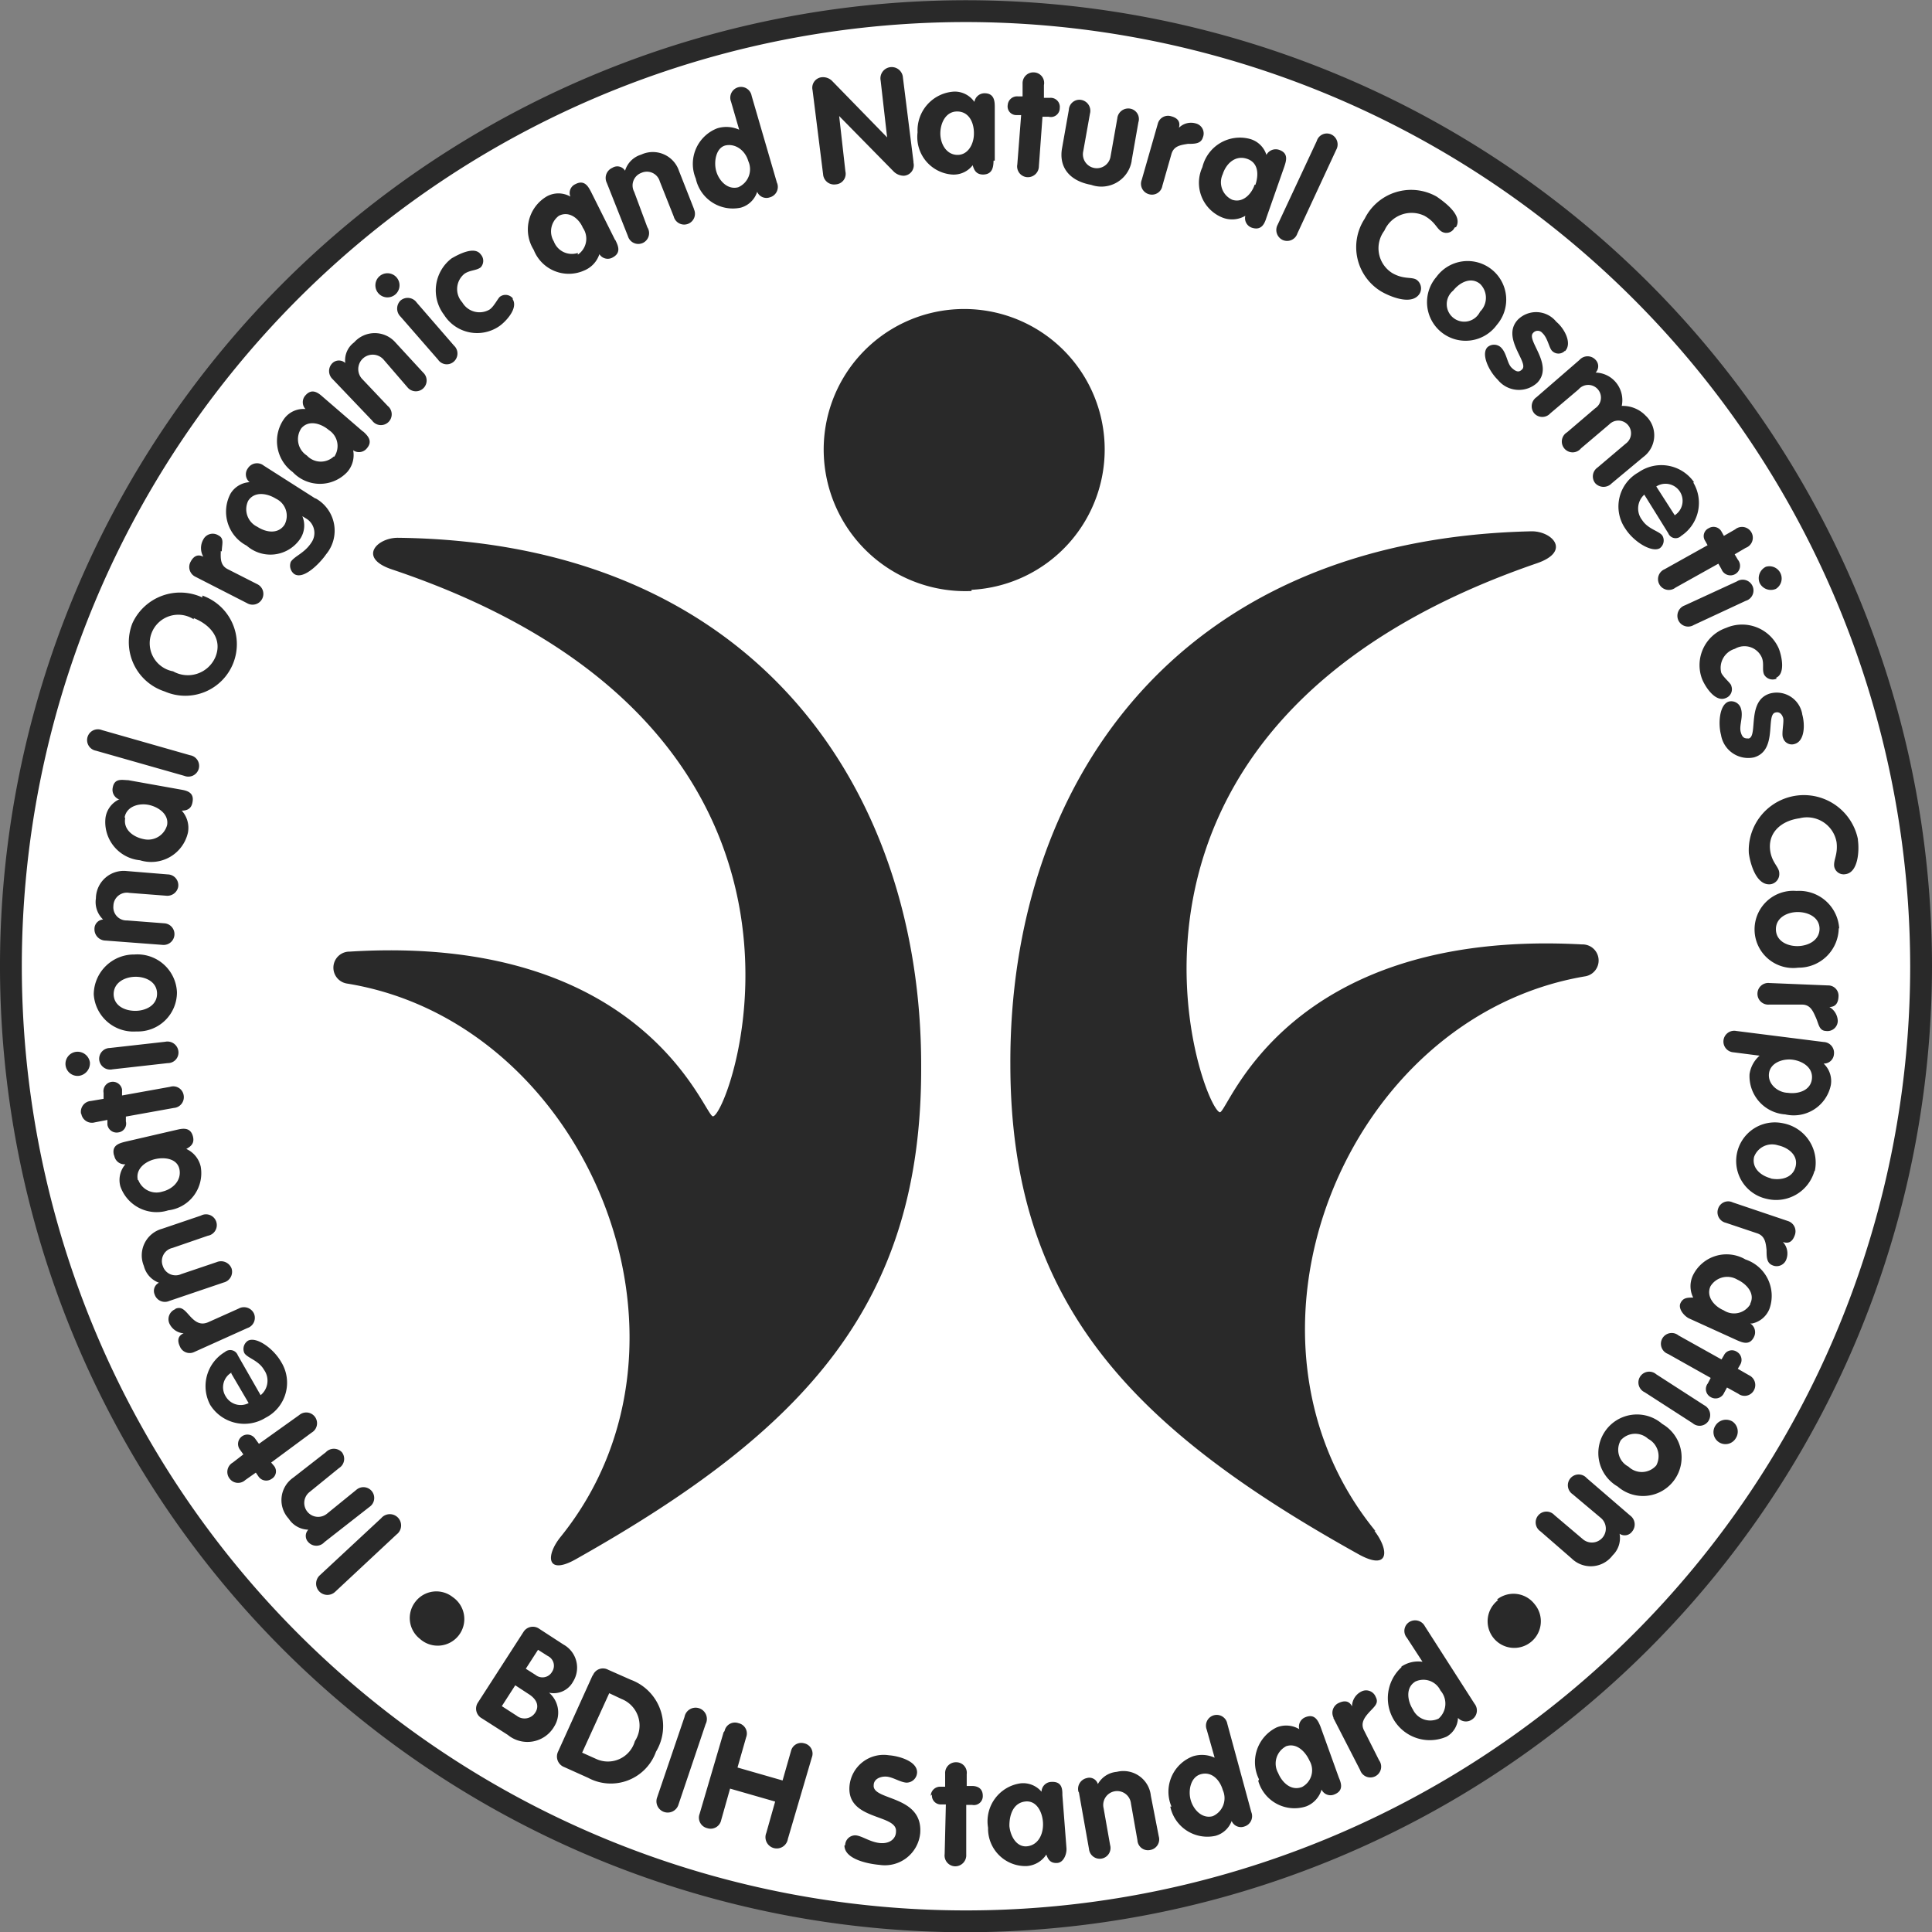 <?xml version="1.0" encoding="UTF-8"?>
<svg xmlns="http://www.w3.org/2000/svg" viewBox="0 0 80.58 80.59">
  <rect x="0" y="0" width="80.58" height="80.59" fill="#808080" stroke="none"/>
  <defs>
    <style>.cls-1{fill:#fff;}.cls-2{fill:#292929;}</style>
  </defs>
  <title>BDIH-logo</title>
  <g id="Ebene_2" data-name="Ebene 2">
    <g id="Ebene_1-2" data-name="Ebene 1">
      <circle class="cls-1" cx="40.29" cy="40.36" r="39.8"></circle>
      <path class="cls-2" d="M76.3,42h0c.28,0,.37-.2.38-.43a.43.43,0,0,0-.44-.47L73.8,41a.45.45,0,0,0-.5.44.45.45,0,0,0,.48.46l1.38,0c.35,0,.46.28.58.55s.13.54.42.55a.43.43,0,0,0,.49-.42A.7.7,0,0,0,76.3,42m-.41-3.27c0,.49-.47.72-.9.73s-.91-.2-.92-.69.46-.72.88-.73.93.19.94.69m.82,0a1.67,1.67,0,0,0-1.78-1.57A1.61,1.61,0,1,0,75,40.36a1.67,1.67,0,0,0,1.69-1.65m-2.1,6.87c-.41,0-.86-.34-.81-.8s.59-.64,1-.58.85.33.79.81-.58.63-1,.57m-.15.89a1.58,1.58,0,0,0,1.94-1.21,1,1,0,0,0-.3-.9.42.42,0,0,0,.43-.39.45.45,0,0,0-.43-.51L72.42,43a.45.45,0,1,0-.12.89l1.09.14a1.26,1.26,0,0,0-.42.77,1.6,1.6,0,0,0,1.49,1.68m-.58,2.67c-.42-.1-.83-.42-.72-.9a.8.8,0,0,1,1-.48c.42.09.85.41.73.89s-.63.58-1.05.49m1.85-.3a1.67,1.67,0,0,0-1.32-2A1.61,1.61,0,1,0,73.68,50a1.66,1.66,0,0,0,2-1.17m-2,3.29c0,.3,0,.55.24.65a.43.43,0,0,0,.59-.26.7.7,0,0,0-.15-.71v0c.28.1.42-.06.5-.29a.45.45,0,0,0-.28-.58l-2.31-.78a.44.44,0,0,0-.61.26.45.45,0,0,0,.32.59l1.31.44c.33.11.36.41.39.7M73,54.4a.79.79,0,0,1-1.11.25c-.4-.17-.74-.58-.55-1a.82.82,0,0,1,1.12-.28c.39.18.75.58.54,1m.08.83a1,1,0,0,0,.72-.61,1.6,1.6,0,0,0-1-2.06,1.56,1.56,0,0,0-2.18.64,1.06,1.06,0,0,0,0,.95c-.24,0-.42,0-.53.23s.15.54.36.64l2,.91c.21.09.53.24.71-.15a.43.43,0,0,0-.16-.55m-1.44,4.24a.5.5,0,1,0,.84.54.51.51,0,0,0-.14-.69.52.52,0,0,0-.7.15m-.21-1.17a.39.39,0,0,0,.56-.18l.12-.22.47.26a.44.44,0,0,0,.65-.14.45.45,0,0,0-.2-.63l-.47-.27.1-.17a.39.39,0,0,0-.14-.54.37.37,0,0,0-.54.15l-.1.17-1.79-1a.45.45,0,1,0-.44.77l1.78,1-.12.23a.38.38,0,0,0,.12.57m-2.75-.2,2,1.29a.44.44,0,0,0,.66-.1.46.46,0,0,0-.18-.65l-2-1.29a.45.45,0,1,0-.48.75m-1,2a.8.8,0,0,1,1.14-.06.82.82,0,0,1,.34,1.11.8.8,0,0,1-1.16.05.79.79,0,0,1-.32-1.1M67.47,62a1.61,1.61,0,1,0,1.86-2.61A1.61,1.61,0,1,0,67.47,62m-3.22,1.87L65.55,65a1.14,1.14,0,0,0,1.71-.13,1,1,0,0,0,.29-.9.38.38,0,0,0,.52-.09.46.46,0,0,0-.08-.67l-1.81-1.56a.45.45,0,1,0-.59.67l1.19,1a.58.58,0,1,1-.77.87l-1.18-1a.45.45,0,1,0-.58.68m-1.77,2.87A1.11,1.11,0,1,0,64,66.9a1.11,1.11,0,0,0-1.56-.19M59,70.15a.79.79,0,0,1,1.08.36A.83.83,0,0,1,60,71.68a.8.8,0,0,1-1.07-.38c-.23-.36-.31-.9.08-1.15m-.56-.61a1.75,1.75,0,0,0,1.89,2.89.94.94,0,0,0,.47-.78.44.44,0,0,0,.58.07.45.45,0,0,0,.11-.66l-2.07-3.23a.46.46,0,0,0-.65-.18.44.44,0,0,0-.1.66l.65,1a1.25,1.25,0,0,0-.88.2m-1.08-5.65c-6.66-8.14-1.27-21.46,8.75-23.14a.67.67,0,0,0-.13-1.33c-12.39-.67-14.75,7-15.11,7-.75-.12-6.64-16.08,13.23-22.9,1.44-.5.62-1.35-.25-1.33C48.89,22.5,42.1,32.9,42.14,44.38c0,9.92,5,15.15,14.55,20.46,1.23.67,1.28-.15.63-1M40.52,24.6A5.86,5.86,0,1,0,34.36,19a5.91,5.91,0,0,0,6.16,5.65m15.09,47,1.12,2.18a.45.45,0,1,0,.79-.41l-.62-1.23c-.17-.31,0-.55.21-.78s.41-.37.27-.63a.43.43,0,0,0-.6-.23.7.7,0,0,0-.39.62h0c-.13-.26-.35-.24-.56-.14a.45.45,0,0,0-.21.61m-2,1.2c.44-.17.82.2,1,.6a.79.79,0,0,1-.31,1.09c-.45.18-.83-.17-1-.58a.81.81,0,0,1,.32-1.11m-1.15,1.44a1.57,1.57,0,0,0,2,1.06,1.07,1.07,0,0,0,.64-.7.41.41,0,0,0,.54.2c.4-.16.27-.49.18-.7L55.07,72c-.09-.21-.22-.54-.62-.38a.42.42,0,0,0-.26.5,1.06,1.06,0,0,0-.95-.07,1.61,1.61,0,0,0-.73,2.16M50.08,74c.46-.13.8.24.92.66a.82.82,0,0,1-.42,1.09c-.45.12-.81-.28-.92-.68s0-.95.42-1.07m-1.27,1.35a1.58,1.58,0,0,0,1.88,1.22,1,1,0,0,0,.68-.62.42.42,0,0,0,.53.23.45.45,0,0,0,.29-.6l-1-3.68a.45.45,0,0,0-.56-.36.45.45,0,0,0-.3.6l.33,1.17a1.27,1.27,0,0,0-.9-.06,1.58,1.58,0,0,0-.9,2.1M45,74.76l.42,2.36a.45.45,0,1,0,.88-.17l-.27-1.53a.58.58,0,1,1,1.14-.2l.27,1.53a.44.44,0,0,0,.53.41.45.45,0,0,0,.36-.57L48,74.9a1.15,1.15,0,0,0-1.42-1,1,1,0,0,0-.79.51.37.37,0,0,0-.46-.25.46.46,0,0,0-.35.57m-2.88,1.41c0-.43.15-.93.64-1s.73.43.76.86-.15.92-.62,1-.74-.41-.78-.84m-.89.07a1.56,1.56,0,0,0,1.61,1.6,1.06,1.06,0,0,0,.82-.48c.08.23.19.37.46.35s.4-.39.38-.62l-.17-2.21c0-.23,0-.58-.47-.55a.42.42,0,0,0-.4.41,1,1,0,0,0-.88-.35,1.6,1.6,0,0,0-1.35,1.85m-2.34-1.38a.37.37,0,0,0,.38.41h.2l-.05,2.07a.45.45,0,0,0,.43.51.46.46,0,0,0,.47-.49l0-2.07h.25a.37.37,0,0,0,.44-.38c0-.29-.19-.4-.42-.41h-.25V74a.44.44,0,0,0-.43-.5.45.45,0,0,0-.47.48v.54h-.2a.39.39,0,0,0-.4.38m-.4-30.47c0-11.48-6.91-21.83-21.83-22-.87,0-1.68.84-.24,1.32,19.92,6.69,14.14,22.69,13.39,22.81-.35.06-2.77-7.64-15.16-6.87a.67.67,0,0,0-.12,1.33c10,1.61,15.52,14.89,8.93,23.07-.65.8-.59,1.63.63.94,9.54-5.37,14.44-10.64,14.4-20.56m-3.2,32.5c0,.58,1,.77,1.46.81a1.48,1.48,0,0,0,1.7-1.32c.12-1.6-2-1.35-1.94-2,0-.26.28-.38.54-.36s.56.23.82.25a.44.44,0,0,0,.45-.43c0-.49-.83-.69-1.17-.71a1.43,1.43,0,0,0-1.65,1.29c-.11,1.44,2,1.15,1.94,1.89,0,.3-.26.52-.67.48s-.73-.29-1-.32a.42.42,0,0,0-.45.41m-5.07-4.71-1,3.4a.45.45,0,0,0,.32.6.45.45,0,0,0,.58-.34l.37-1.31,1.88.54-.37,1.31a.47.47,0,1,0,.9.25l1-3.4a.44.44,0,0,0-.32-.59A.44.44,0,0,0,33,73l-.36,1.26-1.88-.54.36-1.26a.44.44,0,0,0-.32-.59.44.44,0,0,0-.58.33m-1.67-.59-1.14,3.35a.47.47,0,1,0,.89.3l1.13-3.35a.47.47,0,1,0-.88-.3M24.28,73.1l1.13-2.48.51.24a1.19,1.19,0,0,1,.56,1.76,1.17,1.17,0,0,1-1.62.74Zm.43-3.21-1.44,3.18a.47.47,0,0,0,.26.63l1,.45a2,2,0,0,0,2.83-1.09,2.06,2.06,0,0,0-1.05-3l-.95-.42a.45.45,0,0,0-.63.23m-3.8,1.29.56-.87.55.36c.37.23.45.52.29.77a.53.53,0,0,1-.78.14Zm1.41-1.3-.41-.26.51-.79.41.26a.45.45,0,0,1,.18.65.46.46,0,0,1-.69.14M19.94,71a.46.46,0,0,0,.16.67l1.08.69A1.29,1.29,0,0,0,23.12,72a1.09,1.09,0,0,0-.22-1.4h0a.92.92,0,0,0,1-.46,1.1,1.1,0,0,0-.4-1.55l-1-.65a.46.46,0,0,0-.67.13ZM17.33,66.8a1.1,1.1,0,0,0,.18,1.55,1.11,1.11,0,1,0,1.37-1.74,1.1,1.1,0,0,0-1.55.19m-4-1.09a.47.47,0,1,0,.65.68L16.54,64a.47.47,0,1,0-.64-.68Zm-1.1-4.08a1.14,1.14,0,0,0-.19,1.71,1,1,0,0,0,.82.46.37.37,0,0,0,0,.52.45.45,0,0,0,.67,0l1.88-1.47a.45.45,0,1,0-.55-.71l-1.23,1a.58.58,0,1,1-.72-.91l1.23-1a.45.45,0,0,0,.12-.66.46.46,0,0,0-.67,0ZM9.71,61a.45.45,0,0,0-.14.66.44.44,0,0,0,.66.07l.44-.31.11.16a.39.39,0,0,0,.55.1.36.36,0,0,0,.09-.55L11.31,61,13,59.75a.45.45,0,1,0-.52-.73l-1.68,1.2L10.64,60a.39.39,0,1,0-.64.45l.15.21Zm-.06-3.71.72,1.23a.72.72,0,0,1-.95-.27.71.71,0,0,1,.23-1M8.77,58.6a1.68,1.68,0,0,0,2.31.53,1.64,1.64,0,0,0,.65-2.32c-.33-.58-1.05-1.08-1.39-.89a.41.41,0,0,0-.15.51c.12.21.59.3.82.7a.78.78,0,0,1-.14,1.06l-.95-1.66a.34.34,0,0,0-.54-.14,1.66,1.66,0,0,0-.61,2.21m-1.45-4a.45.45,0,0,0-.26.59.71.71,0,0,0,.6.42v0c-.26.11-.26.33-.16.54a.44.44,0,0,0,.6.24l2.22-1a.45.45,0,0,0,.27-.61.46.46,0,0,0-.64-.2l-1.25.56c-.33.15-.55,0-.77-.24s-.35-.43-.62-.31M6,52.8a1,1,0,0,0,.63.7.38.38,0,0,0-.18.49.45.45,0,0,0,.61.27l2.27-.77a.46.46,0,0,0,.33-.58.47.47,0,0,0-.62-.27l-1.48.5a.56.56,0,0,1-.77-.34.56.56,0,0,1,.4-.75l1.48-.51a.45.45,0,1,0-.29-.84l-1.62.55A1.15,1.15,0,0,0,6,52.8m-.25-3.58c-.11-.47.32-.79.74-.88s.93,0,1,.46-.3.8-.72.9a.81.81,0,0,1-1-.48m-1-1a.43.43,0,0,0,.46.34,1,1,0,0,0-.21.92,1.6,1.6,0,0,0,2,1,1.56,1.56,0,0,0,1.35-1.83,1.07,1.07,0,0,0-.6-.73c.22-.12.34-.25.28-.51-.1-.42-.45-.34-.67-.29l-2.16.5c-.23.06-.57.14-.47.55M5.2,34.08c.09-.46.61-.59,1-.51s.85.38.77.84A.82.82,0,0,1,6,35c-.42-.08-.86-.38-.78-.87m-.27-.78a1,1,0,0,0-.55.76,1.6,1.6,0,0,0,1.44,1.77,1.57,1.57,0,0,0,2-1.16,1.07,1.07,0,0,0-.26-.91c.25,0,.41-.1.45-.36.08-.42-.27-.48-.5-.52l-2.18-.39c-.23,0-.58-.11-.65.32a.43.43,0,0,0,.29.49M4,37.47a1,1,0,0,0,.3.88.39.39,0,0,0-.36.39.47.47,0,0,0,.47.49l2.38.18a.45.45,0,1,0,.07-.9l-1.56-.12a.55.55,0,0,1-.57-.61.56.56,0,0,1,.66-.54l1.56.12A.46.46,0,0,0,7.43,37,.45.45,0,0,0,7,36.47l-1.71-.14A1.16,1.16,0,0,0,4,37.47m.74,4c0-.49.46-.72.89-.73s.91.2.92.69-.45.72-.88.73-.92-.19-.93-.69m-.83,0a1.66,1.66,0,0,0,1.78,1.55,1.63,1.63,0,0,0,1.69-1.64,1.65,1.65,0,0,0-1.77-1.57,1.68,1.68,0,0,0-1.7,1.66m.67,2.24a.45.45,0,0,0-.44.51.46.46,0,0,0,.55.38L7,44.34a.44.44,0,0,0,.44-.5.46.46,0,0,0-.55-.39ZM3.39,46.45a.45.45,0,0,0,.57.36l.52-.1,0,.2a.39.39,0,0,0,.46.32.37.37,0,0,0,.31-.46l0-.2,2-.36a.45.45,0,0,0,.41-.53.44.44,0,0,0-.57-.35l-2,.36,0-.25a.39.39,0,1,0-.77.14l0,.25-.53.09a.45.45,0,0,0-.41.53m.37-2.14a.52.52,0,0,0-.58-.44.5.5,0,0,0,.13,1,.53.53,0,0,0,.45-.56M7.93,31.5,4.25,30.45a.45.45,0,1,0-.25.86l3.69,1.05a.45.45,0,0,0,.6-.3.45.45,0,0,0-.36-.56m.15-5.72c.71.28,1.2.88.91,1.61A1.25,1.25,0,0,1,7.22,28a1.19,1.19,0,1,1,.86-2.17m.36-.91A2.19,2.19,0,0,0,5.52,26a2.16,2.16,0,0,0,1.35,2.84,2.15,2.15,0,1,0,1.57-4M9.25,23c0-.29.12-.54-.14-.67a.44.44,0,0,0-.63.17.72.72,0,0,0,0,.72v0c-.25-.13-.42,0-.53.21a.45.45,0,0,0,.19.62l2.17,1.11a.45.45,0,1,0,.41-.8l-1.22-.62c-.32-.16-.3-.46-.29-.76m2.66-1.1c-.25.39-.74.35-1.14.09a.81.81,0,0,1-.38-1.08c.26-.41.79-.32,1.16-.09a.79.79,0,0,1,.36,1.08m1.28-1.09L11,19.42a.45.45,0,0,0-.66.11.42.42,0,0,0,.07.58,1,1,0,0,0-.79.47,1.6,1.6,0,0,0,.67,2.18,1.5,1.5,0,0,0,2.19-.23,1,1,0,0,0,.13-1h0l.18.11a.7.7,0,0,1,.19,1c-.28.43-.69.55-.85.79a.44.44,0,0,0,.14.51c.41.27,1.13-.52,1.33-.82a1.54,1.54,0,0,0-.43-2.33m.75-1.75A.79.79,0,0,1,12.8,19a.81.81,0,0,1-.23-1.14c.31-.36.82-.2,1.15.08a.79.79,0,0,1,.22,1.11M15.14,18l-1.68-1.45c-.17-.15-.44-.38-.72-.06a.42.42,0,0,0,0,.57,1,1,0,0,0-.87.38,1.6,1.6,0,0,0,.34,2.25,1.56,1.56,0,0,0,2.27,0,1.07,1.07,0,0,0,.25-.91.42.42,0,0,0,.57-.08c.28-.32,0-.56-.16-.71m1.35-3.71a1.15,1.15,0,0,0-1.72,0,.93.93,0,0,0-.37.86.39.39,0,0,0-.53,0,.46.46,0,0,0,0,.67l1.65,1.73a.45.45,0,1,0,.65-.61l-1.08-1.14A.58.58,0,1,1,16,15L17,16.16a.45.45,0,1,0,.65-.62Zm0-2a.5.5,0,1,0-.66-.76.5.5,0,1,0,.66.76m2.45,2.14-1.56-1.8a.46.46,0,0,0-.67-.09.47.47,0,0,0,0,.68L18.27,15a.44.44,0,0,0,.66.08.45.45,0,0,0,0-.67m2.47-1.95a.39.39,0,0,0-.54-.09c-.09.06-.25.41-.44.54a.83.83,0,0,1-1.14-.3.82.82,0,0,1,.09-1.19c.23-.16.5-.13.68-.27a.4.4,0,0,0,0-.54c-.26-.36-.93,0-1.22.17a1.68,1.68,0,0,0-.31,2.35,1.63,1.63,0,0,0,2.31.47c.27-.19.81-.76.54-1.14m2.73-1.91a.8.8,0,0,1-1-.48A.81.81,0,0,1,23.31,9c.43-.22.84.12,1,.5a.8.8,0,0,1-.21,1.12M25.65,10l-1-2c-.11-.21-.27-.52-.65-.32a.4.4,0,0,0-.21.52,1,1,0,0,0-1,0,1.6,1.6,0,0,0-.53,2.22,1.57,1.57,0,0,0,2.11.86A1.11,1.11,0,0,0,25,10.6a.41.41,0,0,0,.55.14c.38-.2.22-.51.12-.72m3.28-1.29-.63-1.6a1.15,1.15,0,0,0-1.58-.68,1,1,0,0,0-.67.67A.38.38,0,0,0,25.54,7a.46.46,0,0,0-.23.63l.88,2.22A.45.45,0,1,0,27,9.48L26.45,8a.56.56,0,0,1,.3-.79.56.56,0,0,1,.77.36l.58,1.46a.45.45,0,1,0,.83-.33m1.86-.89c-.45.12-.81-.28-.92-.68s0-1,.42-1.07.8.24.92.66a.82.82,0,0,1-.42,1.09m1.62-.17L31.35,4a.45.45,0,0,0-.56-.36.45.45,0,0,0-.3.6l.34,1.17a1.3,1.3,0,0,0-.91-.06,1.59,1.59,0,0,0-.9,2.1A1.58,1.58,0,0,0,30.9,8.66,1,1,0,0,0,31.58,8a.42.42,0,0,0,.53.23.45.45,0,0,0,.3-.6m5.69-.88-.44-3.51a.47.47,0,1,0-.93.12L37,5.73h0l-2.3-2.36a.54.54,0,0,0-.41-.15.44.44,0,0,0-.4.54l.44,3.51a.46.46,0,0,0,.53.42.44.44,0,0,0,.4-.54L35,4.84h0l2.29,2.33a.61.61,0,0,0,.41.16.44.44,0,0,0,.4-.54m2.52-1.21c0,.43-.25.9-.71.88s-.7-.49-.69-.92.24-.91.73-.89.68.5.67.93m.87,1.12,0-2.21c0-.23,0-.59-.41-.6a.43.43,0,0,0-.44.36,1,1,0,0,0-.84-.43,1.62,1.62,0,0,0-1.53,1.7,1.57,1.57,0,0,0,1.44,1.76,1,1,0,0,0,.86-.39c.06.23.16.38.42.39.43,0,.44-.35.45-.58m2.76-2.19a.38.38,0,0,0-.4-.43l-.26,0,0-.53a.44.44,0,0,0-.4-.53.45.45,0,0,0-.49.46l0,.54-.2,0a.39.39,0,0,0-.42.36.36.36,0,0,0,.36.42l.2,0-.16,2.06a.45.45,0,0,0,.41.53.46.46,0,0,0,.49-.46l.15-2.06h.26a.37.37,0,0,0,.46-.35m3,2.17.28-1.59a.44.44,0,0,0-.35-.57.46.46,0,0,0-.53.41l-.28,1.58a.58.58,0,1,1-1.14-.21l.28-1.57a.46.46,0,0,0-.35-.57.44.44,0,0,0-.53.41L44.3,6.16c-.15.79.28,1.38,1.21,1.55a1.28,1.28,0,0,0,1.69-1M49.53,6c.3,0,.56,0,.64-.27a.43.43,0,0,0-.29-.58.71.71,0,0,0-.71.18h0c.08-.28-.09-.42-.32-.48a.44.44,0,0,0-.56.31l-.67,2.34a.45.45,0,0,0,.3.6.44.44,0,0,0,.56-.35l.38-1.33c.1-.34.39-.37.68-.42m2.79,1.7c-.13.4-.5.78-.94.63A.8.8,0,0,1,51,7.26c.13-.41.5-.8,1-.64s.5.68.36,1.09m1.21-.77c.07-.22.19-.55-.22-.69a.44.44,0,0,0-.53.21,1,1,0,0,0-.67-.66,1.61,1.61,0,0,0-2,1.17A1.56,1.56,0,0,0,51,9.08,1.09,1.09,0,0,0,51.94,9a.42.42,0,0,0,.28.5c.41.13.53-.2.6-.42Zm2.16-.69a.46.46,0,0,0-.2-.64.44.44,0,0,0-.61.27L53.29,9.37a.46.46,0,0,0,.21.64.45.45,0,0,0,.61-.27Zm5,3.22c.28-.47-.42-1-.81-1.27a2.16,2.16,0,0,0-3,.92,2.16,2.16,0,0,0,.71,3.05c.41.23,1.29.58,1.59.06a.44.44,0,0,0-.15-.57c-.22-.12-.53,0-1-.27a1.22,1.22,0,0,1-.33-1.77A1.24,1.24,0,0,1,59.41,9c.46.26.5.53.72.66a.38.38,0,0,0,.54-.17M61.73,13a.73.73,0,1,1-1.12-.88c.27-.34.74-.59,1.12-.28a.81.81,0,0,1,0,1.16m.7.55a1.61,1.61,0,1,0-2.52-2,1.61,1.61,0,1,0,2.52,2m2.84,1.1c.31-.31,0-.93-.36-1.23a1.08,1.08,0,0,0-1.6-.09c-.71.75.46,1.78.18,2.07-.12.13-.24.13-.44-.06s-.2-.62-.46-.86a.42.42,0,0,0-.55,0c-.28.29.06,1,.43,1.36a1.13,1.13,0,0,0,1.65.12c.7-.74-.47-1.77-.18-2.07a.25.25,0,0,1,.39,0c.22.2.28.62.4.74a.37.37,0,0,0,.54,0m3.27,4.43a1.12,1.12,0,0,0,.1-1.72,1.32,1.32,0,0,0-1-.41,1.16,1.16,0,0,0-.26-1,1.13,1.13,0,0,0-.83-.39.38.38,0,0,0,0-.53.45.45,0,0,0-.67,0l-1.8,1.56a.46.46,0,0,0-.09.67.45.45,0,0,0,.67,0l1.18-1a.53.53,0,1,1,.69.79l-1.17,1a.45.45,0,1,0,.58.67l1.18-1a.53.53,0,1,1,.69.8l-1.18,1a.45.45,0,0,0-.09.66.47.47,0,0,0,.68,0Zm1.31,2.43-.77-1.2a.71.71,0,0,1,.77,1.2m.81-1.37a1.66,1.66,0,0,0-2.32-.42,1.63,1.63,0,0,0-.55,2.35c.36.56,1.1,1,1.43.82a.4.4,0,0,0,.12-.52c-.12-.2-.6-.27-.85-.66a.78.78,0,0,1,.09-1.06l1,1.61a.33.33,0,0,0,.54.11,1.65,1.65,0,0,0,.5-2.23m2.19,2.73a.45.45,0,1,0-.44-.77l-.47.27-.1-.18a.38.38,0,0,0-.53-.14.36.36,0,0,0-.15.53l.1.18-1.79,1a.45.45,0,1,0,.45.77l1.79-1,.13.23a.4.4,0,1,0,.68-.4l-.13-.22Zm0,2.21a.45.45,0,1,0-.37-.81l-2.17,1a.46.46,0,0,0-.27.62.45.45,0,0,0,.64.2Zm1.26-.5a.51.51,0,0,0-.42-.92.53.53,0,0,0-.26.67.52.52,0,0,0,.68.25m0,3.71c.4-.16.25-.89.12-1.22a1.67,1.67,0,0,0-2.2-.86,1.64,1.64,0,0,0-1,2.13c.12.3.55,1,1,.79a.39.39,0,0,0,.22-.5c0-.1-.33-.35-.42-.55a.83.83,0,0,1,.57-1,.79.79,0,0,1,1.12.36c.11.26,0,.51.1.72a.41.41,0,0,0,.53.16m1.06,1.5a1.08,1.08,0,0,0-1.33-.88c-1,.28-.51,1.77-.9,1.88-.16,0-.27,0-.34-.28s.13-.64,0-1a.42.42,0,0,0-.49-.26c-.39.11-.46.9-.33,1.39a1.15,1.15,0,0,0,1.37.94c1-.28.49-1.76.89-1.87.17-.05.28.06.33.22s-.08.68,0,.84a.38.38,0,0,0,.48.25c.43-.12.44-.83.31-1.26M77.49,35a2.3,2.3,0,0,0-4.55.58c.06.46.32,1.37.91,1.3a.43.43,0,0,0,.36-.46c0-.26-.31-.43-.38-.95-.1-.76.48-1.24,1.22-1.34a1.25,1.25,0,0,1,1.55,1c.06.51-.13.72-.1,1a.4.4,0,0,0,.47.33c.54-.07.58-1,.52-1.42m2.18,5.34A39.38,39.38,0,1,1,40.29.92,39.42,39.42,0,0,1,79.67,40.29m.91,0a40.29,40.29,0,1,0-40.29,40.3,40.33,40.33,0,0,0,40.29-40.3"></path>
    </g>
  </g>
</svg>
